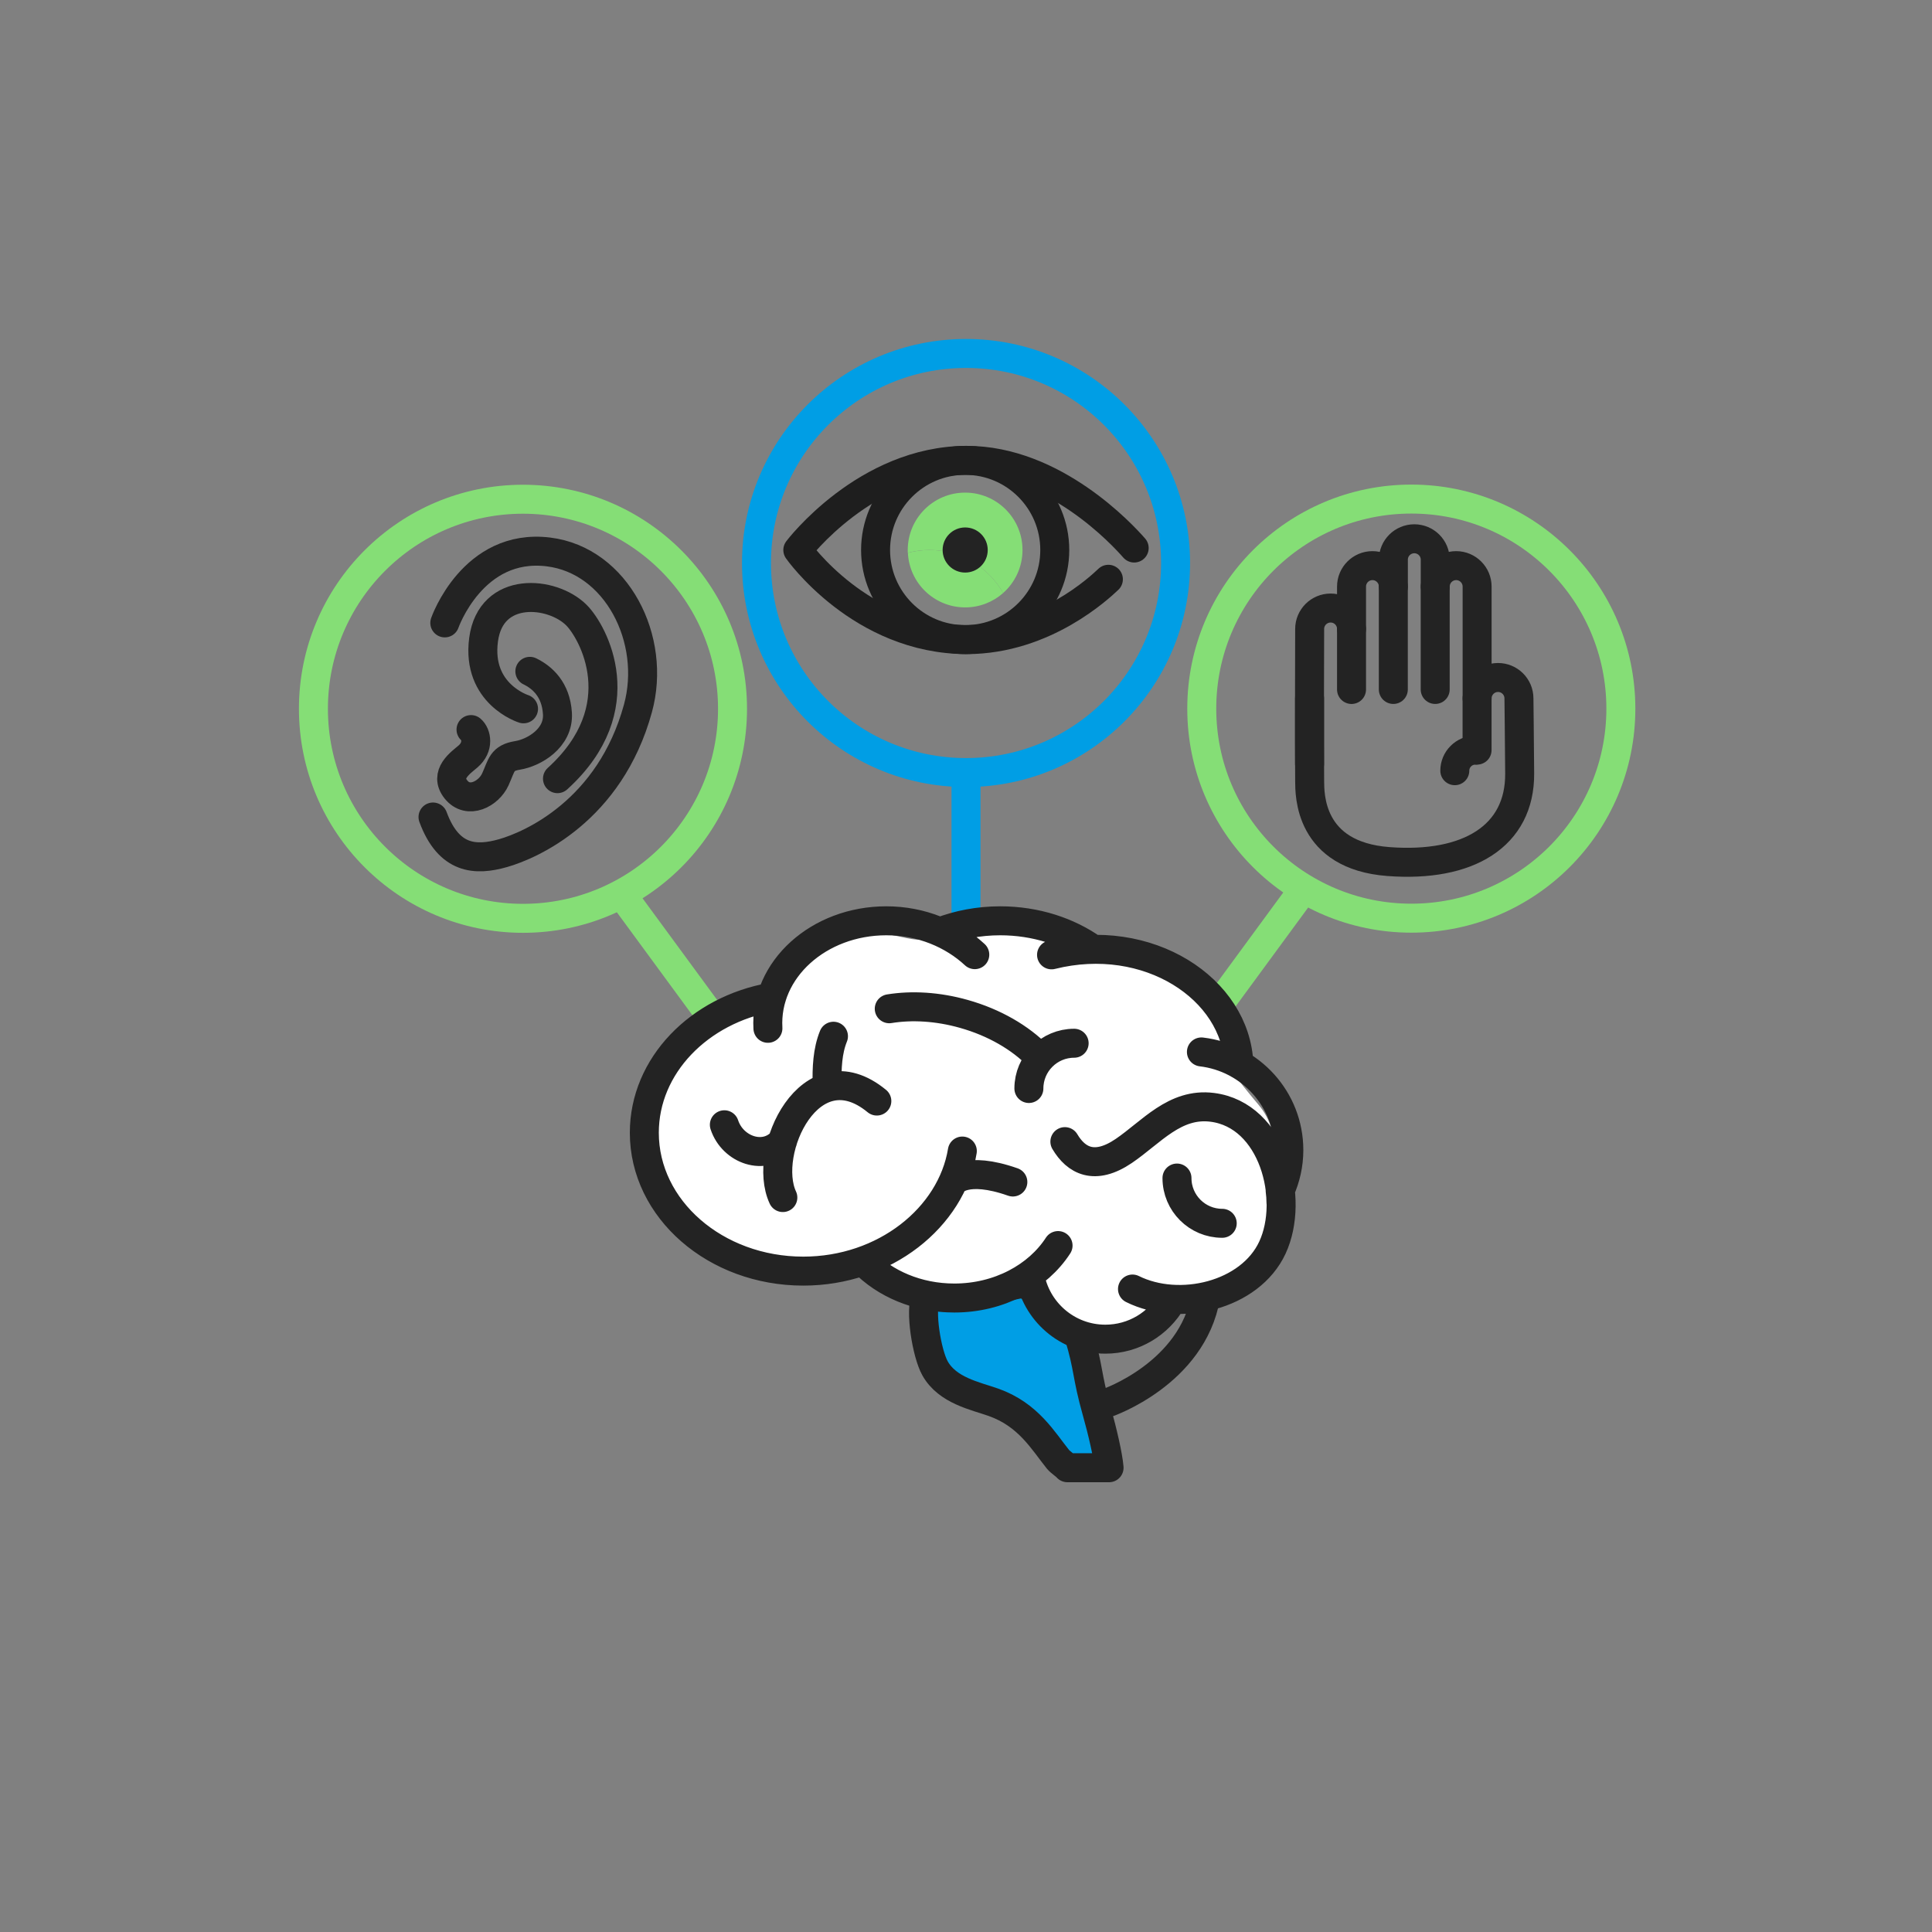<svg width="400" height="400" viewBox="0 0 400 400" fill="none" xmlns="http://www.w3.org/2000/svg">
<rect x="0" y="0" width="400" height="400" fill="#808080" stroke="none"/>
<path d="M128.641 185.07L148.361 211.94" stroke="#85DE76" stroke-width="6" stroke-miterlimit="10"/>
<path d="M269.19 185.07L248.34 213.49" stroke="#85DE76" stroke-width="6" stroke-miterlimit="10"/>
<path d="M151.661 146.749C151.661 170.709 132.241 190.129 108.281 190.129C84.321 190.129 64.891 170.709 64.891 146.749C64.891 122.789 84.311 103.359 108.281 103.359C132.241 103.369 151.661 122.789 151.661 146.749Z" stroke="#85DE76" stroke-width="6" stroke-miterlimit="10"/>
<path d="M335.581 146.718C335.581 170.678 316.161 190.098 292.201 190.098C268.241 190.098 248.811 170.678 248.811 146.718C248.811 122.758 268.231 103.328 292.201 103.328C316.161 103.328 335.581 122.758 335.581 146.718Z" stroke="#85DE76" stroke-width="6" stroke-miterlimit="10"/>
<path d="M200 159.93V190.64" stroke="#009EE5" stroke-width="6" stroke-miterlimit="10"/>
<path d="M243.391 116.56C243.391 140.52 223.971 159.95 200.001 159.95C176.041 159.95 156.621 140.53 156.621 116.56C156.621 92.6 176.041 73.18 200.001 73.18C223.961 73.17 243.391 92.59 243.391 116.56Z" stroke="#009EE5" stroke-width="6" stroke-miterlimit="10"/>
<path d="M92.09 128.963C92.09 128.963 97.86 112.343 113.55 114.273C127.69 116.013 135.99 132.393 132.08 146.663C126.26 167.893 109.88 174.993 104.18 176.623C98.48 178.253 92.91 177.983 89.65 169.153" stroke="#232323" stroke-width="6" stroke-miterlimit="10" stroke-linecap="round" stroke-linejoin="round"/>
<path d="M97.52 151.052C98.62 151.982 99.23 154.632 96.87 156.642C95.41 157.892 91.87 160.282 94.4 163.452C96.94 166.622 101.19 164.352 102.55 161.372C103.91 158.382 103.82 156.932 107.17 156.392C110.52 155.852 115.73 152.862 115.41 147.702C115.1 142.752 112.29 140.252 109.7 138.992" stroke="#232323" stroke-width="6" stroke-miterlimit="10" stroke-linecap="round" stroke-linejoin="round"/>
<path d="M108.39 146.754C108.39 146.754 98.63 143.704 100.12 132.434C101.61 121.164 114.35 122.344 119.36 127.374C122.78 130.804 131.58 146.534 115.42 161.214" stroke="#232323" stroke-width="6" stroke-miterlimit="10" stroke-linecap="round" stroke-linejoin="round"/>
<path d="M207.689 122.772C210.149 120.592 211.699 117.412 211.699 113.872C211.699 107.312 206.379 101.992 199.819 101.992C193.259 101.992 187.939 107.312 187.939 113.872C187.939 114.062 187.939 114.262 187.949 114.452C189.379 114.072 190.879 113.872 192.429 113.872C198.979 113.872 204.679 117.462 207.689 122.772Z" fill="#85DE76"/>
<path d="M199.829 125.755C202.849 125.755 205.599 124.625 207.699 122.775C204.689 117.465 198.989 113.875 192.449 113.875C190.899 113.875 189.399 114.075 187.969 114.455C188.259 120.745 193.459 125.755 199.829 125.755Z" fill="#85DE76"/>
<path d="M229.48 119.933C227.86 121.463 216.36 132.423 200.17 132.423C178.18 132.423 165.18 113.873 165.18 113.873C165.18 113.873 179.22 95.312 200.17 95.312C218.25 95.312 232.45 110.743 234.82 113.463" stroke="#1E1E1E" stroke-width="6" stroke-miterlimit="10" stroke-linecap="round" stroke-linejoin="round"/>
<path d="M218.379 113.873C218.379 124.123 210.069 132.423 199.829 132.423C189.579 132.423 181.279 124.113 181.279 113.873C181.279 103.623 189.589 95.312 199.829 95.312C210.069 95.312 218.379 103.623 218.379 113.873Z" stroke="#1E1E1E" stroke-width="6" stroke-miterlimit="10" stroke-linecap="round" stroke-linejoin="round"/>
<path d="M199.83 118.543C202.409 118.543 204.5 116.452 204.5 113.873C204.5 111.294 202.409 109.203 199.83 109.203C197.251 109.203 195.16 111.294 195.16 113.873C195.16 116.452 197.251 118.543 199.83 118.543Z" fill="#232323"/>
<path d="M211.061 265.828C216.011 265.828 217.531 272.478 223.361 276.468C225.481 283.428 224.891 284.458 227.101 292.298C228.221 296.248 229.431 301.448 229.621 303.878H220.991C220.591 303.398 219.471 302.678 219.051 302.148C215.961 298.308 212.921 292.878 205.651 290.318C201.941 289.008 196.161 287.908 193.581 283.288C191.871 280.218 190.381 271.238 191.731 268.438C193.241 268.148 197.151 269.018 198.591 268.438L211.061 265.828Z" fill="#009EE5" stroke="#232323" stroke-width="6" stroke-miterlimit="10" stroke-linecap="round" stroke-linejoin="round"/>
<path d="M227.75 290.961L229.35 290.411C229.35 290.411 246.86 284.381 249.62 268.461" stroke="#232323" stroke-width="6" stroke-miterlimit="10" stroke-linecap="round" stroke-linejoin="round"/>
<path d="M254.851 221.303C254.851 221.303 250.361 201.643 235.631 199.743C220.901 197.843 220.191 194.993 214.961 193.323C209.731 191.663 195.821 191.823 192.921 193.883C190.021 195.943 184.791 192.613 179.801 193.323C174.811 194.033 163.411 195.933 161.271 202.593C159.131 209.253 160.801 210.203 155.331 209.963C149.871 209.723 131.811 217.333 133.241 232.293C134.671 247.263 140.841 259.373 154.861 260.803C168.871 262.233 176.951 261.283 176.951 261.283C176.951 261.283 184.55 269.363 193.34 269.363C202.131 269.363 211.391 264.133 211.391 264.133C211.391 264.133 215.901 276.963 225.411 276.963C234.911 276.963 240.611 269.123 240.611 269.123C240.611 269.123 261.041 266.513 262.471 254.873C263.9 243.233 265.801 234.913 260.571 228.743C255.351 222.553 254.851 221.303 254.851 221.303Z" fill="white"/>
<path d="M184.11 208.851C188.77 208.091 194.13 208.381 199.57 209.921C205.89 211.701 211.23 214.851 214.92 218.611M213.02 225.361C213.02 220.191 217.22 215.991 222.39 215.991M253.05 253.271C247.88 253.271 243.68 249.081 243.68 243.901M197.28 244.721C197.28 244.721 199.87 241.261 209.7 244.721M172.56 214.541C171.32 217.591 171.16 221.101 171.25 224.691M162.02 236.281C158.33 240.421 151.7 238.121 149.97 232.871M162.08 247.941C157.64 238.401 167.75 216.621 181.54 227.961M248.74 217.791C258.92 218.991 266.84 227.621 266.84 238.121C266.84 241.101 266.18 243.921 265.04 246.481C265.14 247.281 265.21 248.101 265.21 248.931M256.5 220.361C255.93 204.691 237.67 192.701 217.71 197.691M226.89 196.541C226.7 196.541 226.53 196.551 226.34 196.551C221.16 192.871 214.44 190.641 207.07 190.641M207.08 190.641C202.62 190.641 198.38 191.471 194.59 192.931M201.82 197.651C197.26 193.421 190.77 190.641 183.5 190.641C169.5 190.641 158.29 200.731 158.99 212.901M159.77 206.441C144.73 209.081 133.4 220.651 133.4 234.521C133.4 250.341 148.14 263.171 166.31 263.171C183.14 263.171 196.97 252.081 199.24 238.311M178.66 261.091C183.16 265.771 189.97 268.741 197.58 268.741M197.59 268.741C206.82 268.741 214.86 264.351 219.06 257.881M213.19 263.921C214.42 271.481 220.95 277.261 228.85 277.261C234.74 277.261 239.87 274.041 242.61 269.291M234.47 266.881C244.18 271.701 258.81 268.271 263.44 258.301C268.12 248.231 263.61 230.861 250.98 229.261C243.23 228.281 238.4 234.391 232.67 238.291C226.61 242.401 222.79 240.281 220.47 236.361" stroke="#232323" stroke-width="6" stroke-miterlimit="10" stroke-linecap="round" stroke-linejoin="round"/>
<path d="M314.631 160.137C314.591 154.007 314.481 144.597 314.481 144.597C314.481 142.207 312.541 140.267 310.151 140.267C307.761 140.267 305.821 142.207 305.821 144.597V121.447C305.821 119.057 303.881 117.107 301.481 117.107C299.091 117.107 297.151 119.047 297.151 121.447V115.877C297.151 113.487 295.211 111.547 292.811 111.547C290.421 111.547 288.481 113.487 288.481 115.877V121.447C288.481 119.057 286.541 117.107 284.151 117.107C281.761 117.107 279.821 119.047 279.821 121.447V130.217C279.821 127.827 277.881 125.887 275.491 125.887C273.101 125.887 271.151 127.827 271.151 130.217C271.151 130.217 271.071 153.887 271.151 161.777C271.181 164.397 270.961 177.127 287.461 178.377C303.961 179.627 314.721 173.127 314.631 160.137Z" stroke="#232323" stroke-width="6" stroke-miterlimit="10" stroke-linecap="round" stroke-linejoin="round"/>
<path d="M271.131 144.594V154.184V158.134" stroke="#232323" stroke-width="6" stroke-miterlimit="10" stroke-linecap="round" stroke-linejoin="round"/>
<path d="M305.811 144.594V155.304" stroke="#232323" stroke-width="6" stroke-miterlimit="10" stroke-linecap="round" stroke-linejoin="round"/>
<path d="M297.141 121.445V142.745" stroke="#232323" stroke-width="6" stroke-miterlimit="10" stroke-linecap="round" stroke-linejoin="round"/>
<path d="M288.471 121.445V142.745" stroke="#232323" stroke-width="6" stroke-miterlimit="10" stroke-linecap="round" stroke-linejoin="round"/>
<path d="M279.82 130.219V142.749" stroke="#232323" stroke-width="6" stroke-miterlimit="10" stroke-linecap="round" stroke-linejoin="round"/>
<path d="M305.461 155.305C303.111 155.305 301.201 157.215 301.201 159.565" stroke="#232323" stroke-width="6" stroke-miterlimit="10" stroke-linecap="round" stroke-linejoin="round"/>
</svg>
